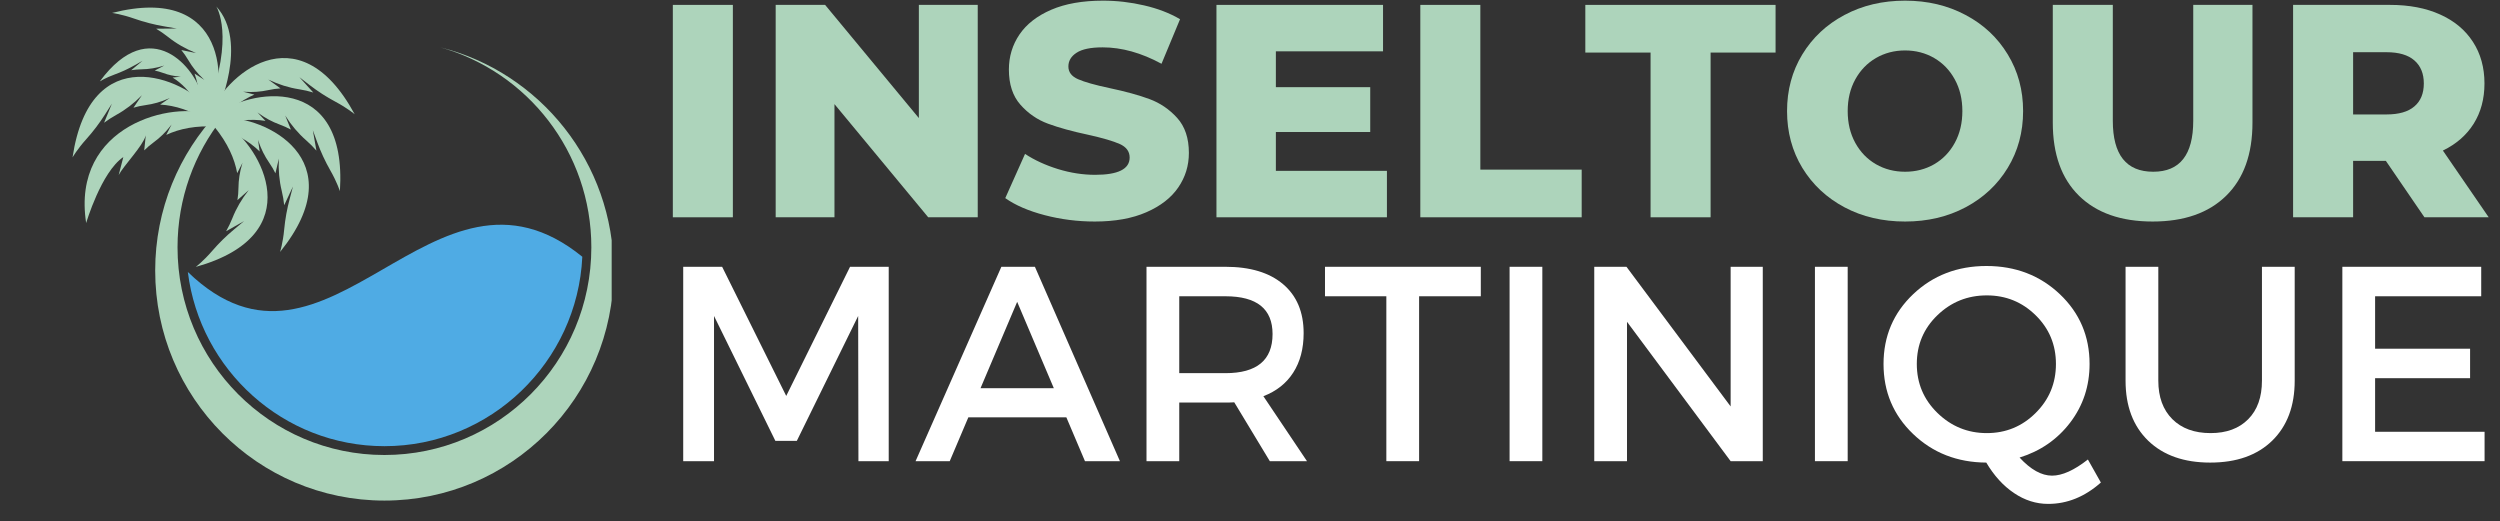 <?xml version="1.0" encoding="UTF-8"?> <svg xmlns="http://www.w3.org/2000/svg" xmlns:xlink="http://www.w3.org/1999/xlink" width="590" zoomAndPan="magnify" viewBox="0 0 442.5 92.25" height="123" preserveAspectRatio="xMidYMid meet" version="1.0"><rect x="0" y="0" width="442.5" height="92.25" fill="#333333" stroke="none"/><defs><g></g><clipPath id="id1"><path d="M 405 0 L 440.469 0 L 440.469 39 L 405 39 Z M 405 0 " clip-rule="nonzero"></path></clipPath><clipPath id="id2"><path d="M 12.535 13 L 38 13 L 38 28 L 12.535 28 Z M 12.535 13 " clip-rule="nonzero"></path></clipPath><clipPath id="id3"><path d="M 27 8 L 108.266 8 L 108.266 88.629 L 27 88.629 Z M 27 8 " clip-rule="nonzero"></path></clipPath></defs><g fill="#add4bb" fill-opacity="1"><g transform="translate(115.326, 38.46)"><g><path d="M 3.766 -37.594 L 14.391 -37.594 L 14.391 0 L 3.766 0 Z M 3.766 -37.594 "></path></g></g></g><g fill="#add4bb" fill-opacity="1"><g transform="translate(133.529, 38.46)"><g><path d="M 39.531 -37.594 L 39.531 0 L 30.766 0 L 14.172 -20.031 L 14.172 0 L 3.766 0 L 3.766 -37.594 L 12.516 -37.594 L 29.109 -17.562 L 29.109 -37.594 Z M 39.531 -37.594 "></path></g></g></g><g fill="#add4bb" fill-opacity="1"><g transform="translate(176.807, 38.46)"><g><path d="M 16.969 0.75 C 13.926 0.75 10.973 0.375 8.109 -0.375 C 5.242 -1.125 2.914 -2.129 1.125 -3.391 L 4.625 -11.219 C 6.301 -10.113 8.25 -9.219 10.469 -8.531 C 12.688 -7.852 14.875 -7.516 17.031 -7.516 C 21.102 -7.516 23.141 -8.535 23.141 -10.578 C 23.141 -11.648 22.555 -12.445 21.391 -12.969 C 20.234 -13.488 18.363 -14.035 15.781 -14.609 C 12.957 -15.211 10.598 -15.863 8.703 -16.562 C 6.805 -17.258 5.176 -18.379 3.812 -19.922 C 2.445 -21.461 1.766 -23.539 1.766 -26.156 C 1.766 -28.445 2.391 -30.516 3.641 -32.359 C 4.898 -34.203 6.773 -35.66 9.266 -36.734 C 11.754 -37.805 14.805 -38.344 18.422 -38.344 C 20.891 -38.344 23.32 -38.062 25.719 -37.5 C 28.125 -36.945 30.238 -36.133 32.062 -35.062 L 28.781 -27.172 C 25.207 -29.109 21.734 -30.078 18.359 -30.078 C 16.254 -30.078 14.719 -29.758 13.75 -29.125 C 12.781 -28.5 12.297 -27.688 12.297 -26.688 C 12.297 -25.688 12.867 -24.938 14.016 -24.438 C 15.16 -23.938 17.004 -23.414 19.547 -22.875 C 22.41 -22.27 24.781 -21.617 26.656 -20.922 C 28.539 -20.223 30.172 -19.113 31.547 -17.594 C 32.93 -16.07 33.625 -14.004 33.625 -11.391 C 33.625 -9.129 32.992 -7.086 31.734 -5.266 C 30.484 -3.441 28.602 -1.984 26.094 -0.891 C 23.594 0.203 20.551 0.75 16.969 0.75 Z M 16.969 0.75 "></path></g></g></g><g fill="#add4bb" fill-opacity="1"><g transform="translate(211.547, 38.46)"><g><path d="M 33.938 -8.219 L 33.938 0 L 3.766 0 L 3.766 -37.594 L 33.25 -37.594 L 33.25 -29.375 L 14.281 -29.375 L 14.281 -23.031 L 30.984 -23.031 L 30.984 -15.094 L 14.281 -15.094 L 14.281 -8.219 Z M 33.938 -8.219 "></path></g></g></g><g fill="#add4bb" fill-opacity="1"><g transform="translate(247.63, 38.46)"><g><path d="M 3.766 -37.594 L 14.391 -37.594 L 14.391 -8.438 L 32.328 -8.438 L 32.328 0 L 3.766 0 Z M 3.766 -37.594 "></path></g></g></g><g fill="#add4bb" fill-opacity="1"><g transform="translate(280.384, 38.46)"><g><path d="M 11.766 -29.156 L 0.219 -29.156 L 0.219 -37.594 L 33.891 -37.594 L 33.891 -29.156 L 22.391 -29.156 L 22.391 0 L 11.766 0 Z M 11.766 -29.156 "></path></g></g></g><g fill="#add4bb" fill-opacity="1"><g transform="translate(314.48, 38.46)"><g><path d="M 22.719 0.75 C 18.738 0.75 15.164 -0.086 12 -1.766 C 8.832 -3.453 6.344 -5.781 4.531 -8.75 C 2.727 -11.727 1.828 -15.078 1.828 -18.797 C 1.828 -22.516 2.727 -25.859 4.531 -28.828 C 6.344 -31.805 8.832 -34.133 12 -35.812 C 15.164 -37.5 18.738 -38.344 22.719 -38.344 C 26.688 -38.344 30.254 -37.5 33.422 -35.812 C 36.598 -34.133 39.086 -31.805 40.891 -28.828 C 42.703 -25.859 43.609 -22.516 43.609 -18.797 C 43.609 -15.078 42.703 -11.727 40.891 -8.75 C 39.086 -5.781 36.598 -3.453 33.422 -1.766 C 30.254 -0.086 26.688 0.75 22.719 0.75 Z M 22.719 -8.062 C 24.613 -8.062 26.332 -8.504 27.875 -9.391 C 29.414 -10.285 30.629 -11.547 31.516 -13.172 C 32.41 -14.805 32.859 -16.68 32.859 -18.797 C 32.859 -20.91 32.41 -22.781 31.516 -24.406 C 30.629 -26.031 29.414 -27.289 27.875 -28.188 C 26.332 -29.082 24.613 -29.531 22.719 -29.531 C 20.82 -29.531 19.102 -29.082 17.562 -28.188 C 16.02 -27.289 14.801 -26.031 13.906 -24.406 C 13.008 -22.781 12.562 -20.91 12.562 -18.797 C 12.562 -16.68 13.008 -14.805 13.906 -13.172 C 14.801 -11.547 16.02 -10.285 17.562 -9.391 C 19.102 -8.504 20.82 -8.062 22.719 -8.062 Z M 22.719 -8.062 "></path></g></g></g><g fill="#add4bb" fill-opacity="1"><g transform="translate(359.906, 38.46)"><g><path d="M 21.109 0.75 C 15.523 0.75 11.18 -0.77 8.078 -3.812 C 4.984 -6.852 3.438 -11.164 3.438 -16.75 L 3.438 -37.594 L 14.062 -37.594 L 14.062 -17.078 C 14.062 -11.066 16.445 -8.062 21.219 -8.062 C 25.938 -8.062 28.297 -11.066 28.297 -17.078 L 28.297 -37.594 L 38.781 -37.594 L 38.781 -16.75 C 38.781 -11.164 37.227 -6.852 34.125 -3.812 C 31.031 -0.77 26.691 0.75 21.109 0.75 Z M 21.109 0.75 "></path></g></g></g><g clip-path="url(#id1)"><g fill="#add4bb" fill-opacity="1"><g transform="translate(402.11, 38.46)"><g><path d="M 20.188 -9.984 L 14.391 -9.984 L 14.391 0 L 3.766 0 L 3.766 -37.594 L 20.938 -37.594 C 24.344 -37.594 27.297 -37.023 29.797 -35.891 C 32.305 -34.766 34.238 -33.156 35.594 -31.062 C 36.957 -28.969 37.641 -26.508 37.641 -23.688 C 37.641 -20.969 37.004 -18.594 35.734 -16.562 C 34.461 -14.539 32.645 -12.957 30.281 -11.812 L 38.391 0 L 27.016 0 Z M 26.906 -23.688 C 26.906 -25.438 26.348 -26.797 25.234 -27.766 C 24.129 -28.734 22.484 -29.219 20.297 -29.219 L 14.391 -29.219 L 14.391 -18.203 L 20.297 -18.203 C 22.484 -18.203 24.129 -18.676 25.234 -19.625 C 26.348 -20.57 26.906 -21.926 26.906 -23.688 Z M 26.906 -23.688 "></path></g></g></g></g><g fill="#ffffff" fill-opacity="1"><g transform="translate(116.412, 81.628)"><g><path d="M 40.891 0 L 35.531 0 L 35.484 -25.703 L 24.625 -3.594 L 20.828 -3.594 L 9.969 -25.703 L 9.969 0 L 4.516 0 L 4.516 -34.406 L 11.406 -34.406 L 22.75 -11.547 L 34.047 -34.406 L 40.891 -34.406 Z M 40.891 0 "></path></g></g></g><g fill="#ffffff" fill-opacity="1"><g transform="translate(162.008, 81.628)"><g><path d="M 26.734 -7.766 L 9.391 -7.766 L 6.094 0 L 0.047 0 L 15.234 -34.406 L 21.172 -34.406 L 36.219 0 L 30.031 0 Z M 24.516 -12.922 L 18.031 -28.203 L 11.547 -12.922 Z M 24.516 -12.922 "></path></g></g></g><g fill="#ffffff" fill-opacity="1"><g transform="translate(198.415, 81.628)"><g><path d="M 26.344 0 L 20.047 -10.422 C 19.723 -10.391 19.203 -10.375 18.484 -10.375 L 10.312 -10.375 L 10.312 0 L 4.516 0 L 4.516 -34.406 L 18.484 -34.406 C 22.867 -34.406 26.27 -33.379 28.688 -31.328 C 31.113 -29.273 32.328 -26.383 32.328 -22.656 C 32.328 -19.906 31.711 -17.578 30.484 -15.672 C 29.266 -13.773 27.504 -12.383 25.203 -11.5 L 32.922 0 Z M 10.312 -15.578 L 18.484 -15.578 C 24.047 -15.578 26.828 -17.883 26.828 -22.5 C 26.828 -26.957 24.047 -29.188 18.484 -29.188 L 10.312 -29.188 Z M 10.312 -15.578 "></path></g></g></g><g fill="#ffffff" fill-opacity="1"><g transform="translate(234.086, 81.628)"><g><path d="M 28.016 -29.188 L 17.094 -29.188 L 17.094 0 L 11.297 0 L 11.297 -29.188 L 0.438 -29.188 L 0.438 -34.406 L 28.016 -34.406 Z M 28.016 -29.188 "></path></g></g></g><g fill="#ffffff" fill-opacity="1"><g transform="translate(262.681, 81.628)"><g><path d="M 10.312 0 L 4.516 0 L 4.516 -34.406 L 10.312 -34.406 Z M 10.312 0 "></path></g></g></g><g fill="#ffffff" fill-opacity="1"><g transform="translate(277.667, 81.628)"><g><path d="M 34.344 0 L 28.656 0 L 10.312 -24.672 L 10.312 0 L 4.516 0 L 4.516 -34.406 L 10.219 -34.406 L 28.656 -9.688 L 28.656 -34.406 L 34.344 -34.406 Z M 34.344 0 "></path></g></g></g><g fill="#ffffff" fill-opacity="1"><g transform="translate(316.728, 81.628)"><g><path d="M 10.312 0 L 4.516 0 L 4.516 -34.406 L 10.312 -34.406 Z M 10.312 0 "></path></g></g></g><g fill="#ffffff" fill-opacity="1"><g transform="translate(331.713, 81.628)"><g><path d="M 37.844 -0.297 L 40.141 3.781 C 37.297 6.301 34.188 7.562 30.812 7.562 C 28.676 7.562 26.66 6.922 24.766 5.641 C 22.867 4.367 21.234 2.57 19.859 0.25 C 14.711 0.219 10.395 -1.469 6.906 -4.812 C 3.414 -8.156 1.672 -12.285 1.672 -17.203 C 1.672 -22.117 3.422 -26.238 6.922 -29.562 C 10.43 -32.883 14.754 -34.547 19.891 -34.547 C 25.035 -34.547 29.363 -32.883 32.875 -29.562 C 36.383 -26.238 38.141 -22.117 38.141 -17.203 C 38.141 -13.297 37 -9.844 34.719 -6.844 C 32.438 -3.852 29.445 -1.785 25.75 -0.641 C 27.719 1.492 29.633 2.562 31.5 2.562 C 33.301 2.562 35.414 1.609 37.844 -0.297 Z M 11.203 -25.828 C 8.773 -23.484 7.562 -20.609 7.562 -17.203 C 7.562 -13.797 8.781 -10.906 11.219 -8.531 C 13.664 -6.156 16.578 -4.969 19.953 -4.969 C 23.328 -4.969 26.207 -6.156 28.594 -8.531 C 30.988 -10.906 32.188 -13.797 32.188 -17.203 C 32.188 -20.609 30.988 -23.484 28.594 -25.828 C 26.207 -28.172 23.328 -29.344 19.953 -29.344 C 16.547 -29.344 13.629 -28.172 11.203 -25.828 Z M 11.203 -25.828 "></path></g></g></g><g fill="#ffffff" fill-opacity="1"><g transform="translate(372.396, 81.628)"><g><path d="M 33.766 -34.406 L 33.766 -14.25 C 33.766 -9.758 32.438 -6.219 29.781 -3.625 C 27.125 -1.039 23.469 0.25 18.812 0.25 C 14.164 0.25 10.504 -1.039 7.828 -3.625 C 5.16 -6.219 3.828 -9.758 3.828 -14.25 L 3.828 -34.406 L 9.625 -34.406 L 9.625 -14.25 C 9.625 -11.363 10.453 -9.094 12.109 -7.438 C 13.766 -5.789 16.02 -4.969 18.875 -4.969 C 21.688 -4.969 23.906 -5.785 25.531 -7.422 C 27.156 -9.055 27.969 -11.332 27.969 -14.25 L 27.969 -34.406 Z M 33.766 -34.406 "></path></g></g></g><g fill="#ffffff" fill-opacity="1"><g transform="translate(410.081, 81.628)"><g><path d="M 29.094 -29.188 L 10.312 -29.188 L 10.312 -19.906 L 27.125 -19.906 L 27.125 -14.688 L 10.312 -14.688 L 10.312 -5.203 L 29.688 -5.203 L 29.688 0 L 4.516 0 L 4.516 -34.406 L 29.094 -34.406 Z M 29.094 -29.188 "></path></g></g></g><path fill="#4fabe4" d="M 103.07 45.445 C 102.199 64.078 86.82 78.973 68.043 78.973 C 50.18 78.973 35.398 65.496 33.246 48.141 C 58.195 72.246 76.613 23.953 103.07 45.445 " fill-opacity="1" fill-rule="nonzero"></path><path fill="#add4bb" d="M 37.387 20.379 L 38.379 22.418 C 34.699 22.176 31.766 22.777 29.426 23.879 L 30.379 22.027 L 30.199 22.258 C 29.34 23.383 28.32 24.379 27.176 25.211 C 26.578 25.645 26.031 26.117 25.527 26.617 L 25.805 23.938 L 25.773 24.055 C 25.246 25.871 21.914 29.281 21.008 30.977 L 21.828 27.801 C 17.918 30.438 15.25 39.477 15.25 39.477 C 12.543 21.996 30.867 17.762 37.387 20.379 " fill-opacity="1" fill-rule="nonzero"></path><g clip-path="url(#id2)"><path fill="#add4bb" d="M 37.008 19.223 L 36.918 21.492 C 33.797 19.523 30.93 18.656 28.348 18.512 L 30.062 17.332 L 29.797 17.453 C 28.508 18.031 27.141 18.422 25.738 18.609 C 25.008 18.707 24.301 18.859 23.625 19.062 L 25.133 16.836 L 25.051 16.922 C 23.727 18.273 22.223 19.434 20.566 20.344 C 19.797 20.766 19.082 21.238 18.422 21.73 L 19.809 18.34 L 18.594 20.25 C 17.609 21.797 16.5 23.266 15.273 24.629 C 13.68 26.395 12.84 27.855 12.84 27.855 C 15.996 6.777 32.512 13.812 37.008 19.223 " fill-opacity="1" fill-rule="nonzero"></path></g><path fill="#add4bb" d="M 37.133 21.305 L 35.016 22.098 C 35.613 18.449 35.297 15.461 34.43 13.016 L 36.176 14.145 L 35.965 13.945 C 34.93 12.977 34.043 11.863 33.328 10.641 C 32.957 10 32.539 9.406 32.094 8.859 L 34.723 9.395 L 34.613 9.352 C 32.859 8.648 31.207 7.707 29.73 6.527 C 29.043 5.98 28.336 5.5 27.625 5.082 L 31.277 5.047 L 29.055 4.664 C 27.25 4.355 25.473 3.898 23.742 3.289 C 21.504 2.504 19.836 2.289 19.836 2.289 C 40.418 -2.957 40.359 15.043 37.133 21.305 " fill-opacity="1" fill-rule="nonzero"></path><path fill="#add4bb" d="M 35.762 17.086 L 34.949 18.48 C 33.641 16.195 32.125 14.688 30.547 13.73 L 32.02 13.562 L 31.809 13.551 C 30.805 13.48 29.816 13.27 28.871 12.914 C 28.379 12.73 27.883 12.59 27.391 12.488 L 29.082 11.598 L 29 11.621 C 27.719 12.027 26.383 12.254 25.035 12.27 C 24.41 12.277 23.805 12.336 23.223 12.426 L 25.227 10.754 L 23.828 11.551 C 22.688 12.195 21.504 12.746 20.273 13.191 C 18.684 13.77 17.668 14.406 17.668 14.406 C 26.68 2.195 34.734 12.168 35.762 17.086 " fill-opacity="1" fill-rule="nonzero"></path><path fill="#add4bb" d="M 39.586 20.883 L 37.984 22.48 C 41.535 23.461 44.109 24.996 45.961 26.809 L 45.668 24.746 L 45.762 25.023 C 46.207 26.367 46.844 27.641 47.652 28.805 C 48.074 29.414 48.441 30.039 48.75 30.676 L 49.363 28.055 L 49.355 28.172 C 49.258 30.066 49.422 31.965 49.871 33.805 C 50.082 34.66 50.219 35.504 50.301 36.328 L 51.855 33.012 L 51.277 35.199 C 50.801 36.977 50.473 38.785 50.301 40.617 C 50.082 42.988 49.574 44.598 49.574 44.598 C 62.926 28.02 46.602 20.551 39.586 20.883 " fill-opacity="1" fill-rule="nonzero"></path><path fill="#add4bb" d="M 40.215 22.109 L 37.984 22.48 C 40.312 25.348 41.523 28.098 41.984 30.648 L 42.938 28.797 L 42.852 29.078 C 42.438 30.434 42.219 31.84 42.207 33.258 C 42.203 34 42.137 34.723 42.023 35.422 L 44.035 33.645 L 43.961 33.738 C 42.789 35.223 41.824 36.863 41.129 38.625 C 40.805 39.441 40.43 40.211 40.02 40.93 L 43.203 39.133 L 41.465 40.578 C 40.055 41.75 38.742 43.035 37.543 44.426 C 35.992 46.227 34.652 47.246 34.652 47.246 C 55.105 41.508 46.121 25.926 40.215 22.109 " fill-opacity="1" fill-rule="nonzero"></path><path fill="#add4bb" d="M 38.375 20.246 L 37.984 22.48 C 41.449 21.227 44.434 20.988 46.988 21.398 L 45.562 19.883 L 45.797 20.055 C 46.934 20.895 48.188 21.566 49.516 22.051 C 50.211 22.301 50.867 22.602 51.488 22.941 L 50.48 20.445 L 50.547 20.547 C 51.555 22.148 52.777 23.605 54.203 24.848 C 54.867 25.426 55.465 26.039 56.004 26.66 L 55.371 23.051 L 56.152 25.176 C 56.785 26.902 57.559 28.57 58.469 30.164 C 59.652 32.23 60.164 33.836 60.164 33.836 C 61.539 12.566 43.914 15.918 38.375 20.246 " fill-opacity="1" fill-rule="nonzero"></path><path fill="#add4bb" d="M 37.125 20.379 L 37.984 22.48 C 40.25 19.562 42.648 17.766 45.027 16.746 L 43.016 16.227 L 43.305 16.246 C 44.715 16.352 46.133 16.25 47.512 15.945 C 48.234 15.785 48.949 15.691 49.652 15.645 L 47.48 14.074 L 47.586 14.125 C 49.289 14.941 51.098 15.52 52.965 15.805 C 53.832 15.941 54.664 16.137 55.453 16.375 L 52.996 13.664 L 54.785 15.043 C 56.238 16.16 57.781 17.16 59.398 18.02 C 61.492 19.137 62.781 20.223 62.781 20.223 C 52.648 1.488 39.516 13.754 37.125 20.379 " fill-opacity="1" fill-rule="nonzero"></path><path fill="#add4bb" d="M 38.453 19.676 C 38.453 19.676 44.086 7.504 38.281 1.141 C 38.281 1.141 41.645 6.359 36.68 19.078 L 38.453 19.676 " fill-opacity="1" fill-rule="nonzero"></path><g clip-path="url(#id3)"><path fill="#add4bb" d="M 38.586 19.883 L 39.402 20.867 C 34.406 27.152 31.422 35.113 31.422 43.777 C 31.422 64.078 47.816 80.535 68.043 80.535 C 88.27 80.535 104.668 64.078 104.668 43.777 C 104.668 26.91 93.344 12.695 77.914 8.371 C 95.551 12.797 108.617 28.805 108.617 47.879 C 108.617 70.371 90.453 88.602 68.043 88.602 C 45.637 88.602 27.469 70.371 27.469 47.879 C 27.469 37.031 31.695 27.18 38.586 19.883 " fill-opacity="1" fill-rule="nonzero"></path></g></svg> 